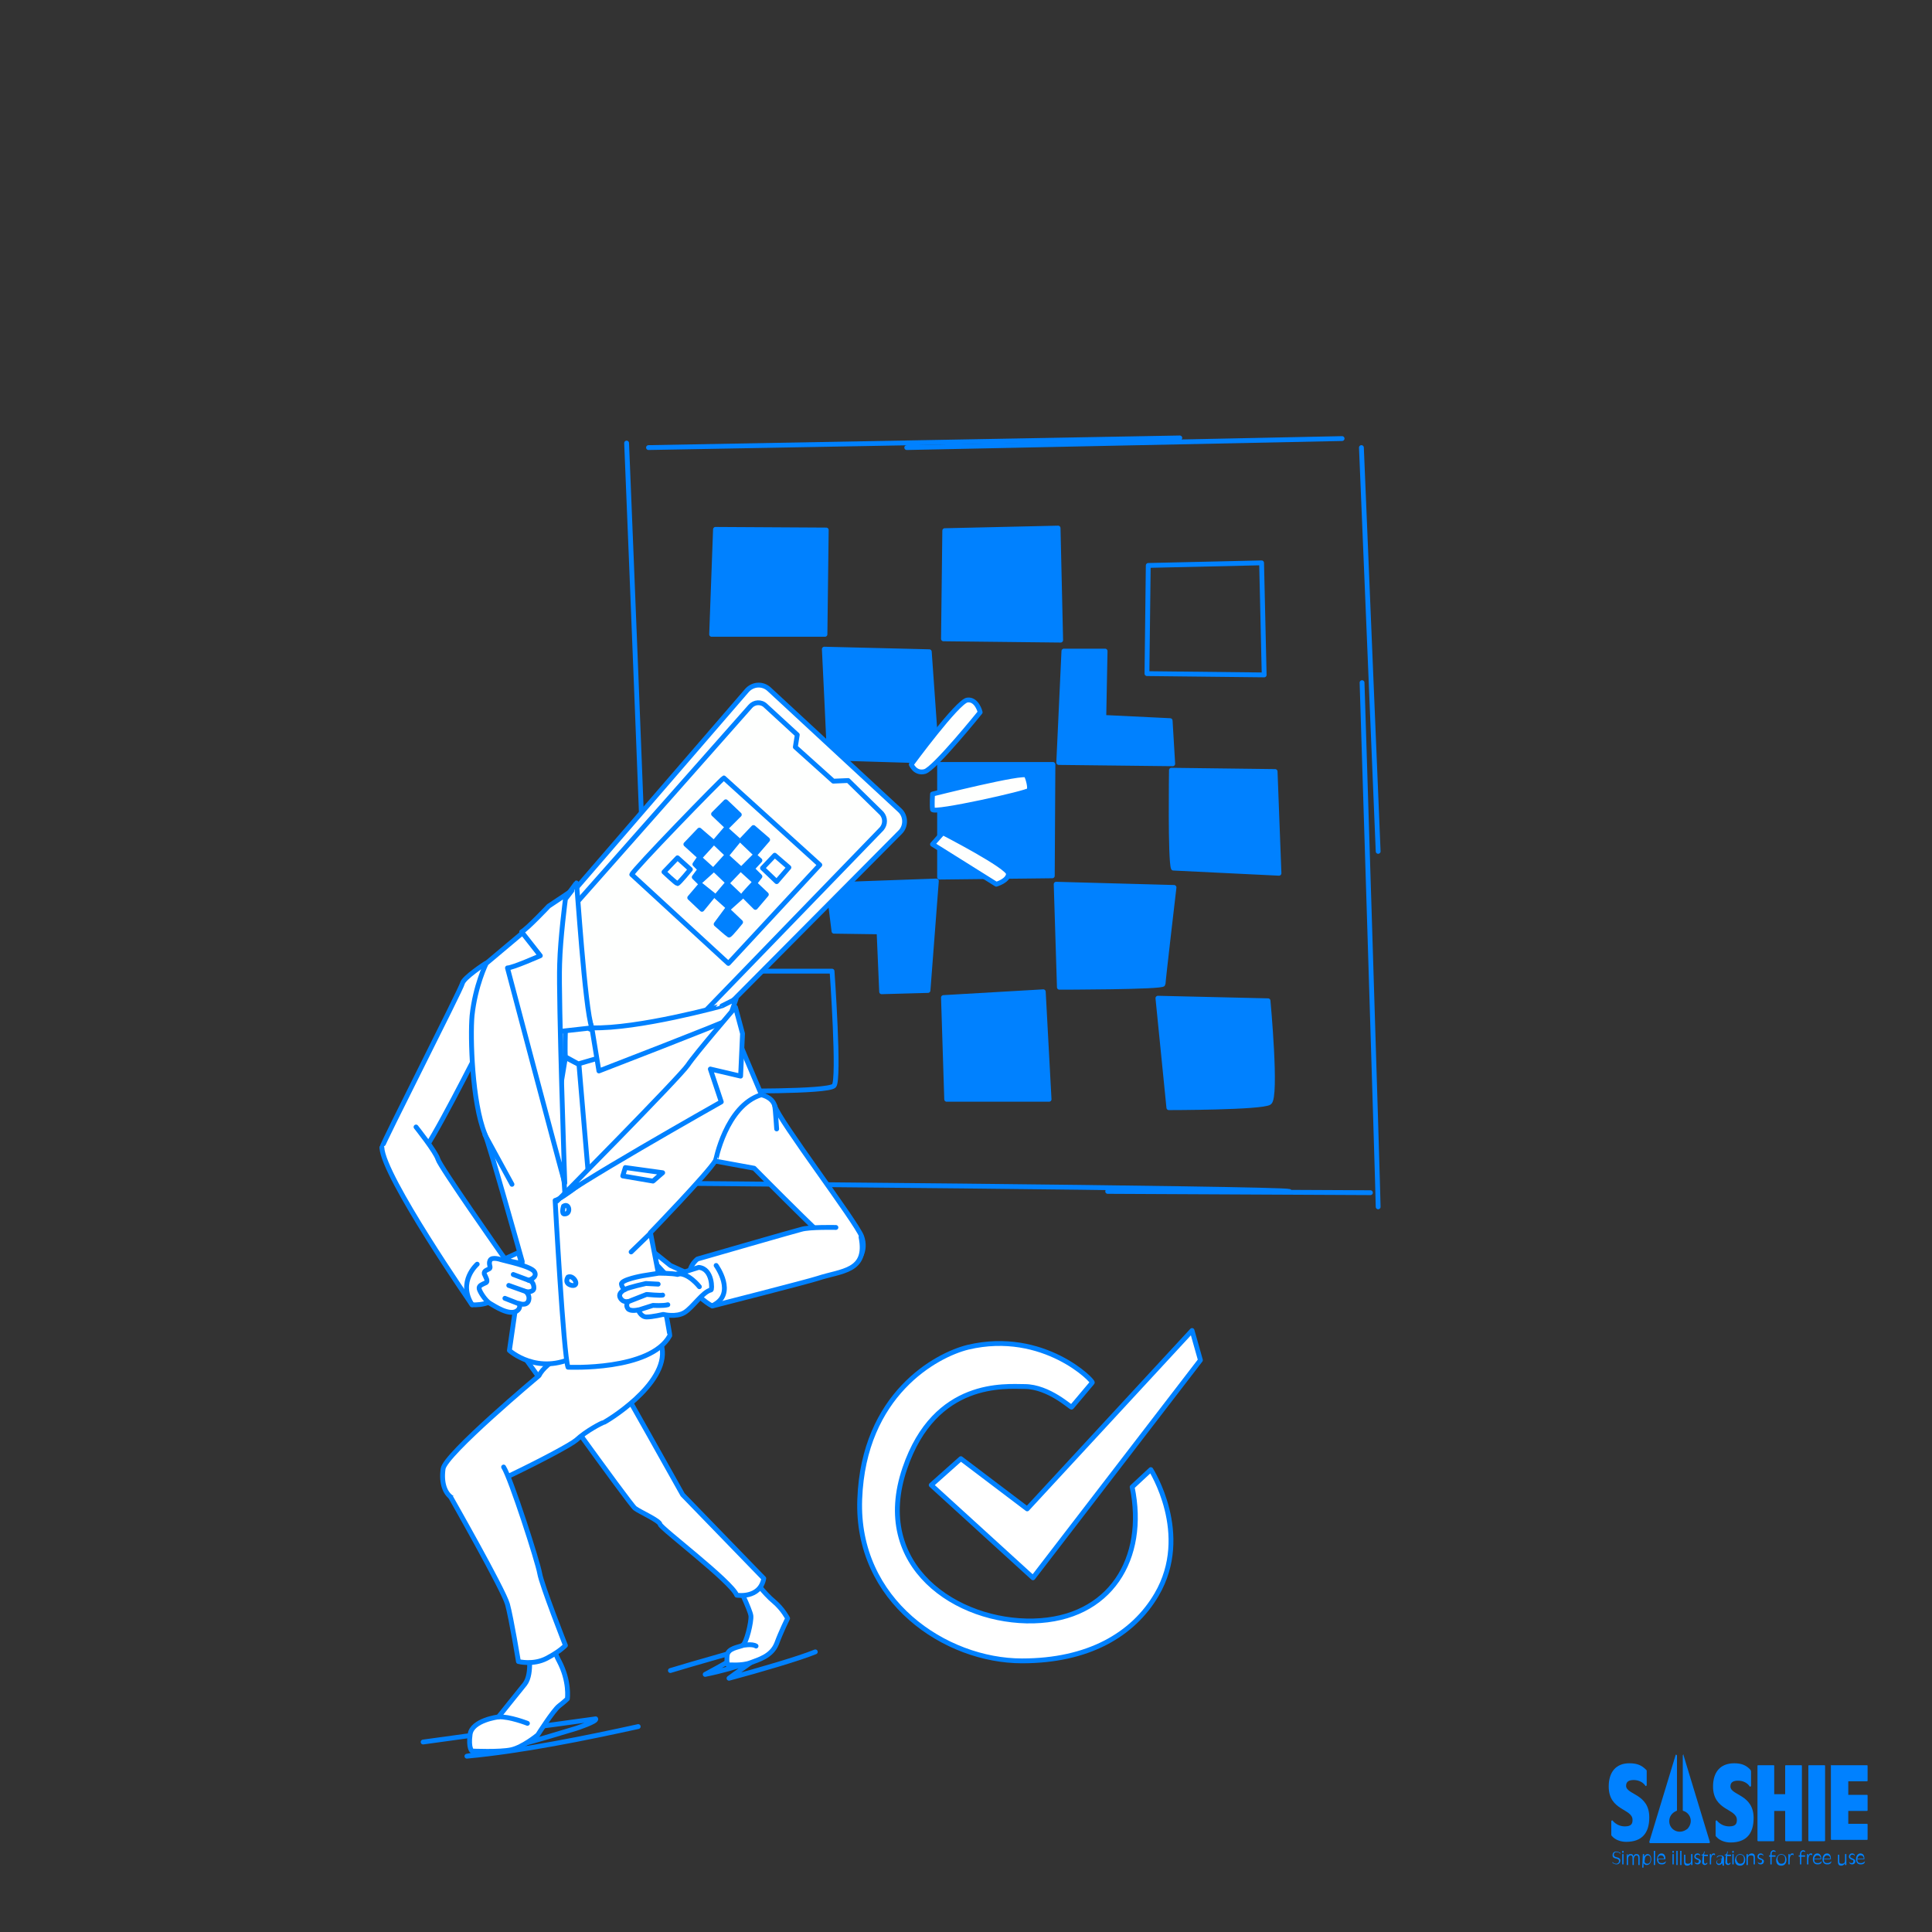 <?xml version="1.0" encoding="utf-8"?>
<!-- Generator: Adobe Illustrator 24.1.0, SVG Export Plug-In . SVG Version: 6.00 Build 0)  -->
<svg version="1.1" id="レイヤー_1" xmlns="http://www.w3.org/2000/svg" xmlns:xlink="http://www.w3.org/1999/xlink" x="0px"
	 y="0px" viewBox="0 0 300 300" style="enable-background:new 0 0 300 300;" xml:space="preserve">
<rect x="0" y="0" width="300" height="300" fill="#333333" stroke="none"/>
<style type="text/css">
	.st0{fill:#0081FF;}
	.st1{fill:none;stroke:#0081FF;stroke-width:0.75;stroke-linecap:round;stroke-linejoin:round;stroke-miterlimit:10;}
	.st2{fill:#0081FF;stroke:#0081FF;stroke-width:0.75;stroke-linecap:round;stroke-linejoin:round;stroke-miterlimit:10;}
	.st3{fill:#FFFFFF;stroke:#0081FF;stroke-width:0.75;stroke-linecap:round;stroke-linejoin:round;stroke-miterlimit:10;}
	.st4{fill:#FEFFFE;stroke:#0081FF;stroke-width:0.75;stroke-linecap:round;stroke-linejoin:round;stroke-miterlimit:10;}
</style>
<g>
	<g>
		<path class="st0" d="M250.4,289.1c0.1,0.2,0.3,0.3,0.6,0.3c0.2,0,0.4-0.2,0.4-0.4c0-0.6-1-0.2-1-0.9c0-0.4,0.2-0.6,0.6-0.6
			c0.2,0,0.4,0.1,0.6,0.2v0.2c-0.1-0.2-0.3-0.3-0.6-0.3c-0.2,0-0.4,0.1-0.4,0.4c0,0.6,1,0.2,1,0.9c0,0.4-0.3,0.6-0.6,0.6
			c-0.2,0-0.4-0.1-0.6-0.2V289.1z"/>
		<path class="st0" d="M251.9,287.4h0.2v0.3h-0.2V287.4z M251.9,287.9h0.2v1.6h-0.2V287.9z"/>
		<path class="st0" d="M252.5,287.9h0.2v0.3l0,0c0.1-0.2,0.2-0.3,0.5-0.3s0.4,0.1,0.4,0.4l0,0c0.1-0.2,0.2-0.4,0.5-0.4
			c0.5,0,0.5,0.4,0.5,0.6v1.1h-0.2v-1c0-0.2,0-0.5-0.3-0.5c-0.2,0-0.4,0.2-0.4,0.6v0.9h-0.2v-1c0-0.2,0-0.5-0.3-0.5
			c-0.2,0-0.4,0.2-0.4,0.6v0.9h-0.2v-1.7H252.5z"/>
		<path class="st0" d="M255.1,287.9h0.2v0.4l0,0c0.1-0.2,0.3-0.4,0.5-0.4s0.6,0.1,0.6,0.8c0,0.4-0.2,0.9-0.7,0.9
			c-0.2,0-0.4-0.1-0.5-0.3l0,0v0.7H255L255.1,287.9L255.1,287.9z M255.8,289.4c0.4,0,0.5-0.4,0.5-0.7s-0.1-0.6-0.4-0.6
			c-0.4,0-0.5,0.4-0.5,0.7C255.3,289.1,255.4,289.4,255.8,289.4z"/>
		<path class="st0" d="M256.8,287.4h0.2v2.2h-0.2V287.4z"/>
		<path class="st0" d="M258.6,289.3c-0.2,0.2-0.4,0.2-0.6,0.2c-0.5,0-0.7-0.4-0.7-0.8s0.2-0.9,0.7-0.9c0.2,0,0.6,0.1,0.6,0.8v0.1
			h-1.1c0,0.4,0.1,0.6,0.6,0.6c0.2,0,0.4-0.1,0.6-0.3L258.6,289.3L258.6,289.3z M258.4,288.6c0-0.2-0.1-0.5-0.5-0.5
			c-0.3,0-0.4,0.2-0.5,0.5H258.4z"/>
		<path class="st0" d="M259.7,287.4h0.2v0.3h-0.2V287.4z M259.7,287.9h0.2v1.6h-0.2V287.9z"/>
		<path class="st0" d="M260.3,287.4h0.2v2.2h-0.2V287.4z"/>
		<path class="st0" d="M260.9,287.4h0.2v2.2h-0.2V287.4z"/>
		<path class="st0" d="M262.8,289.6h-0.2v-0.3l0,0c-0.1,0.2-0.3,0.4-0.6,0.4c-0.5,0-0.5-0.4-0.5-0.7v-1h0.2v1c0,0.2,0,0.4,0.4,0.4
			s0.5-0.2,0.5-0.6v-0.9h0.2V289.6L262.8,289.6z"/>
		<path class="st0" d="M263.1,289.1c0.1,0.1,0.2,0.2,0.4,0.2s0.3-0.1,0.3-0.3c0-0.2-0.1-0.2-0.2-0.2l-0.2-0.1
			c-0.2-0.1-0.3-0.2-0.3-0.4c0-0.3,0.2-0.5,0.5-0.5c0.2,0,0.3,0.1,0.4,0.2v0.2c-0.1-0.2-0.2-0.2-0.4-0.2s-0.3,0.1-0.3,0.3
			c0,0.1,0.1,0.2,0.2,0.2l0.2,0.1c0.2,0.1,0.4,0.2,0.4,0.4c0,0.3-0.2,0.5-0.5,0.5c-0.2,0-0.4-0.1-0.4-0.2L263.1,289.1L263.1,289.1z"
			/>
		<path class="st0" d="M264.4,288.1h-0.2V288c0.3,0,0.4-0.3,0.4-0.5h0.1l-0.1,0.5h0.6v0.2h-0.6v0.9c0,0.2,0.1,0.3,0.2,0.3
			s0.2-0.1,0.3-0.2v0.2c-0.1,0.1-0.2,0.2-0.4,0.2c-0.2,0-0.4-0.2-0.4-0.4L264.4,288.1L264.4,288.1z"/>
		<path class="st0" d="M265.5,287.9h0.2v0.3l0,0c0.1-0.2,0.1-0.4,0.4-0.4c0.1,0,0.2,0,0.2,0.1v0.2c-0.1-0.1-0.2-0.1-0.2-0.1
			c-0.2,0-0.4,0.2-0.4,0.8v0.7h-0.2V287.9z"/>
		<path class="st0" d="M267.4,289.3L267.4,289.3c-0.1,0.2-0.3,0.3-0.5,0.3s-0.4-0.2-0.4-0.4c0-0.3,0.2-0.4,0.6-0.5
			c0.2-0.1,0.3-0.1,0.3-0.3c0-0.2-0.1-0.2-0.3-0.2c-0.2,0-0.4,0.1-0.5,0.3v-0.2l0,0c0.2-0.2,0.4-0.2,0.6-0.2s0.5,0.1,0.5,0.4v1.2
			h-0.2L267.4,289.3L267.4,289.3z M266.9,289.4c0.4,0,0.4-0.4,0.4-0.8l0,0c-0.1,0.2-0.7,0.1-0.7,0.5
			C266.6,289.3,266.7,289.4,266.9,289.4z"/>
		<path class="st0" d="M268,288.1h-0.2V288c0.3,0,0.4-0.3,0.4-0.5h0.1l-0.1,0.5h0.6v0.2h-0.6v0.9c0,0.2,0.1,0.3,0.2,0.3
			s0.2-0.1,0.3-0.2v0.2c-0.1,0.1-0.2,0.2-0.4,0.2c-0.2,0-0.4-0.2-0.4-0.4L268,288.1L268,288.1z"/>
		<path class="st0" d="M269,287.4h0.2v0.3H269V287.4z M269,287.9h0.2v1.6H269V287.9z"/>
		<path class="st0" d="M270.2,287.9c0.3,0,0.8,0.2,0.8,0.9c0,0.4-0.2,0.9-0.8,0.9s-0.8-0.4-0.8-0.9
			C269.5,288.1,269.9,287.9,270.2,287.9z M270.2,289.4c0.4,0,0.6-0.2,0.6-0.7c0-0.2,0-0.7-0.6-0.7c-0.5,0-0.6,0.4-0.6,0.7
			C269.7,289.1,269.9,289.4,270.2,289.4z"/>
		<path class="st0" d="M271.2,287.9h0.2v0.3l0,0c0.1-0.2,0.3-0.4,0.6-0.4c0.5,0,0.5,0.4,0.5,0.7v1h-0.2v-1c0-0.2,0-0.4-0.4-0.4
			s-0.5,0.2-0.5,0.6v0.9h-0.2V287.9z"/>
		<path class="st0" d="M272.9,289.1c0.1,0.1,0.2,0.2,0.4,0.2s0.3-0.1,0.3-0.3c0-0.2-0.1-0.2-0.2-0.2l-0.2-0.1
			c-0.2-0.1-0.3-0.2-0.3-0.4c0-0.3,0.2-0.5,0.5-0.5c0.2,0,0.3,0.1,0.4,0.2v0.2c-0.1-0.2-0.2-0.2-0.4-0.2c-0.2,0-0.3,0.1-0.3,0.3
			c0,0.1,0.1,0.2,0.2,0.2l0.2,0.1c0.2,0.1,0.4,0.2,0.4,0.4c0,0.3-0.2,0.5-0.5,0.5c-0.2,0-0.4-0.1-0.4-0.2L272.9,289.1L272.9,289.1z"
			/>
		<path class="st0" d="M274.9,288.3h-0.2v-0.2h0.2v-0.2c0-0.3,0.2-0.6,0.5-0.6c0.1,0,0.2,0.1,0.3,0.1v0.2c-0.1-0.1-0.2-0.1-0.3-0.1
			c-0.2,0-0.3,0.1-0.3,0.4v0.2h0.6v0.2h-0.6v1.2h-0.2V288.3z"/>
		<path class="st0" d="M276.6,287.9c0.3,0,0.8,0.2,0.8,0.9c0,0.4-0.2,0.9-0.8,0.9c-0.6,0-0.8-0.4-0.8-0.9
			C275.9,288.1,276.3,287.9,276.6,287.9z M276.6,289.4c0.4,0,0.6-0.2,0.6-0.7c0-0.2,0-0.7-0.6-0.7c-0.5,0-0.6,0.4-0.6,0.7
			C276.1,289.1,276.2,289.4,276.6,289.4z"/>
		<path class="st0" d="M277.7,287.9h0.2v0.3l0,0c0.1-0.2,0.1-0.4,0.4-0.4c0.1,0,0.2,0,0.2,0.1v0.2c-0.1-0.1-0.2-0.1-0.2-0.1
			c-0.2,0-0.4,0.2-0.4,0.8v0.7h-0.2V287.9z"/>
		<path class="st0" d="M279.5,288.3h-0.2v-0.2h0.2v-0.2c0-0.3,0.2-0.6,0.5-0.6c0.1,0,0.2,0.1,0.3,0.1v0.2c-0.1-0.1-0.2-0.1-0.3-0.1
			c-0.2,0-0.3,0.1-0.3,0.4v0.2h0.6v0.2h-0.6v1.2h-0.2V288.3z"/>
		<path class="st0" d="M280.6,287.9h0.2v0.3l0,0c0.1-0.2,0.1-0.4,0.4-0.4c0.1,0,0.2,0,0.2,0.1v0.2c-0.1-0.1-0.2-0.1-0.2-0.1
			c-0.2,0-0.4,0.2-0.4,0.8v0.7h-0.2V287.9z"/>
		<path class="st0" d="M282.8,289.3c-0.2,0.2-0.4,0.2-0.6,0.2c-0.5,0-0.7-0.4-0.7-0.8s0.2-0.9,0.7-0.9c0.2,0,0.6,0.1,0.6,0.8v0.1
			h-1.1c0,0.4,0.1,0.6,0.6,0.6c0.2,0,0.4-0.1,0.6-0.3L282.8,289.3L282.8,289.3z M282.7,288.6c0-0.2-0.1-0.5-0.5-0.5
			c-0.3,0-0.4,0.2-0.5,0.5H282.7z"/>
		<path class="st0" d="M284.3,289.3c-0.2,0.2-0.4,0.2-0.6,0.2c-0.5,0-0.7-0.4-0.7-0.8s0.2-0.9,0.7-0.9c0.2,0,0.6,0.1,0.6,0.8v0.1
			h-1.1c0,0.4,0.1,0.6,0.6,0.6c0.2,0,0.4-0.1,0.6-0.3L284.3,289.3L284.3,289.3z M284.2,288.6c0-0.2-0.1-0.5-0.5-0.5
			c-0.3,0-0.4,0.2-0.5,0.5H284.2z"/>
		<path class="st0" d="M286.7,289.6h-0.2v-0.3l0,0c-0.1,0.2-0.3,0.4-0.6,0.4c-0.5,0-0.5-0.4-0.5-0.7v-1h0.2v1c0,0.2,0,0.4,0.4,0.4
			s0.5-0.2,0.5-0.6v-0.9h0.2V289.6z"/>
		<path class="st0" d="M287.1,289.1c0.1,0.1,0.2,0.2,0.4,0.2s0.3-0.1,0.3-0.3c0-0.2-0.1-0.2-0.2-0.2l-0.2-0.1
			c-0.2-0.1-0.3-0.2-0.3-0.4c0-0.3,0.2-0.5,0.5-0.5c0.2,0,0.3,0.1,0.4,0.2v0.2c-0.1-0.2-0.2-0.2-0.4-0.2s-0.3,0.1-0.3,0.3
			c0,0.1,0.1,0.2,0.2,0.2l0.2,0.1c0.2,0.1,0.4,0.2,0.4,0.4c0,0.3-0.2,0.5-0.5,0.5c-0.2,0-0.4-0.1-0.4-0.2L287.1,289.1L287.1,289.1z"
			/>
		<path class="st0" d="M289.5,289.3c-0.2,0.2-0.4,0.2-0.6,0.2c-0.5,0-0.7-0.4-0.7-0.8s0.2-0.9,0.7-0.9c0.2,0,0.6,0.1,0.6,0.8v0.1
			h-1.1c0,0.4,0.1,0.6,0.6,0.6c0.2,0,0.4-0.1,0.6-0.3L289.5,289.3L289.5,289.3z M289.4,288.6c0-0.2-0.1-0.5-0.5-0.5
			c-0.3,0-0.4,0.2-0.5,0.5H289.4z"/>
	</g>
	<g>
		<path class="st0" d="M261.3,272.6v8.5c0,0.1,0.1,0.1,0.1,0.1c1,0.3,1.6,1.6,0.7,2.7c0,0,0,0-0.1,0.1c-1.3,1-2.8,0.1-2.8-1.2
			c0-0.7,0.4-1.3,1.1-1.6c0.1,0,0.1-0.1,0.1-0.1v-8.5c0-0.1-0.2-0.2-0.2-0.1l-4.1,13.5c0,0.1,0.1,0.2,0.1,0.2h9.2
			c0.1,0,0.1-0.1,0.1-0.2l-4.1-13.5C261.6,272.4,261.3,272.4,261.3,272.6z"/>
		<path class="st0" d="M250.2,282.8c0-0.1,0.2-0.2,0.2-0.1c0.5,0.6,1.2,0.9,1.9,0.9c1,0,1.2-0.4,1.2-1c0-1.8-3.7-1.4-3.7-5.2
			c0-2.2,1.1-3.6,3.2-3.6c1.2,0,1.9,0.3,2.6,1c0.1,0.1,0.1,0.1,0.1,0.2v2.2c0,0.1-0.2,0.2-0.2,0.1c-0.4-0.6-1.1-0.9-1.8-0.9
			s-1.2,0.2-1.2,0.9c0,1.4,3.6,1.2,3.6,4.9c0,2.5-1.2,3.8-3.6,3.8c-0.8,0-1.7-0.3-2.2-0.9c-0.1-0.1-0.1-0.1-0.1-0.2V282.8
			L250.2,282.8z"/>
		<path class="st0" d="M266.4,282.8c0-0.1,0.2-0.2,0.2-0.1c0.5,0.6,1.2,0.9,1.9,0.9c1,0,1.2-0.4,1.2-1c0-1.8-3.7-1.4-3.7-5.2
			c0-2.2,1.1-3.6,3.3-3.6c1.1,0,1.8,0.3,2.4,0.9c0.1,0.1,0.2,0.2,0.2,0.4v2.2c0,0.1-0.2,0.2-0.2,0.1c-0.4-0.6-1.1-0.9-1.8-0.9
			c-0.7,0-1.2,0.2-1.2,0.9c0,1.4,3.6,1.2,3.6,4.9c0,2.5-1.2,3.8-3.6,3.8c-0.8,0-1.7-0.3-2.2-0.9c-0.1-0.1-0.1-0.1-0.1-0.2
			L266.4,282.8z"/>
		<path class="st0" d="M273,274.1h2.4c0.1,0,0.1,0.1,0.1,0.1v4.4h1.7v-4.4c0-0.1,0.1-0.1,0.1-0.1h2.4c0.1,0,0.1,0.1,0.1,0.1v11.6
			c0,0.1-0.1,0.1-0.1,0.1h-2.4c-0.1,0-0.1-0.1-0.1-0.1v-4.6h-1.7v4.6c0,0.1-0.1,0.1-0.1,0.1H273c-0.1,0-0.1-0.1-0.1-0.1v-11.6
			C272.9,274.2,272.9,274.1,273,274.1z"/>
		<path class="st0" d="M280.9,274.1h2.4c0.1,0,0.1,0.1,0.1,0.1v11.6c0,0.1-0.1,0.1-0.1,0.1h-2.4c-0.1,0-0.1-0.1-0.1-0.1v-11.6
			C280.8,274.2,280.8,274.1,280.9,274.1z"/>
		<path class="st0" d="M284.4,274.1h5.5c0.1,0,0.1,0.1,0.1,0.1v2.3c0,0.1-0.1,0.1-0.1,0.1H287v2.1h2.9c0.1,0,0.1,0.1,0.1,0.1v2.3
			c0,0.1-0.1,0.1-0.1,0.1H287v2h2.9c0.1,0,0.1,0.1,0.1,0.1v2.3c0,0.1-0.1,0.1-0.1,0.1h-5.5c-0.1,0-0.1-0.1-0.1-0.1V274
			C284.2,274.2,284.3,274.1,284.4,274.1z"/>
	</g>
</g>
<g>
	<path class="st1" d="M65.7,270.5c8.4-1.2,18.4-2.4,26.8-3.6c0.3,0.4-3.1,1.5-3.1,1.5c-6.9,2.1-10.4,3.1-16.9,4.3
		c8.6-0.8,18.4-2.8,26.6-4.6"/>
	<path class="st1" d="M104.1,259.4c3.9-1.2,9.1-2.6,13-3.8c-2.5,1.6-5,3-7.6,4.4c2.5-0.5,4.9-1.2,7.3-2c-1.2,0.9-2.4,1.7-3.6,2.6
		c4.5-1.2,11-3.1,13.4-4.1"/>
	<g>
		<g>
			<polygon class="st2" points="111.1,82.2 110.5,98.5 128.1,98.5 128.3,82.3 			"/>
			<path class="st2" d="M146.7,82.4c0,0-0.2,16.2-0.2,16.8l18.2,0.2L164.3,82L146.7,82.4z"/>
			<path class="st1" d="M178.3,87.8c0,0-0.2,16.2-0.2,16.8l18.2,0.2l-0.4-17.4L178.3,87.8z"/>
			<path class="st2" d="M128,100.8c0,0,0.8,16.4,0.8,16.9l16.7,0.5l-1.2-17L128,100.8z"/>
			<polygon class="st2" points="111,118.1 110.6,136.5 128.4,136.5 128.7,117.7 			"/>
			<polygon class="st2" points="145.9,118.7 145.9,136.2 163.4,136 163.5,118.7 			"/>
			<polygon class="st2" points="165.2,101.1 164.4,118.4 182.1,118.6 181.7,111.9 171.4,111.4 171.6,101.1 			"/>
			<path class="st2" d="M181.9,119.6c0,0-0.2,14,0.3,15.2l16.4,0.8l-0.6-15.8L181.9,119.6z"/>
			<polygon class="st2" points="128.6,137.4 129.5,144.6 136.5,144.7 136.9,154 144.1,153.8 145.4,136.8 			"/>
			<path class="st2" d="M164,137.3l0.5,16c0,0,16.1,0,16.1-0.5s1.7-15,1.7-15L164,137.3z"/>
			<polygon class="st2" points="146.5,154.9 147,170.7 162.9,170.7 162,154 			"/>
			<path class="st2" d="M179.8,155l1.7,17c0,0,14.4,0,15.6-0.8c1.2-0.8-0.2-15.8-0.2-15.8L179.8,155z"/>
			<path class="st1" d="M113.2,150.9l-0.3,18.5c0,0,15.6,0.2,16.6-0.8c0.9-0.9-0.3-17.8-0.3-17.8H113.2z"/>
		</g>
		<path class="st1" d="M97.3,68.8c0,0,4.6,111.5,4.1,113.8l-1.6,1.1c0,0,98.8,0.8,100.4,1.3"/>
		<line class="st1" x1="172" y1="185" x2="212.8" y2="185.2"/>
		<path class="st1" d="M214,187.4c0-1.8-2.5-81.4-2.5-81.4"/>
		<line class="st1" x1="214" y1="132.2" x2="211.4" y2="69.5"/>
		<line class="st1" x1="100.7" y1="69.5" x2="183.2" y2="68"/>
		<line class="st1" x1="140.8" y1="69.5" x2="208.4" y2="68.1"/>
	</g>
	<g>
		<polygon class="st3" points="149.2,226.5 144.6,230.6 160.4,245 186.4,211.2 185.1,206.6 159.5,234.3 		"/>
		<path class="st3" d="M159.1,215.3c-2.9,0-13.9-1.1-18.6,12.7c-5.2,15.2,8.1,24,20,23.7s17.6-9.7,15.3-20.8l2.9-2.7
			c0,0,6.4,10,0.9,19.4c-3.7,6.3-10.7,10.3-20.9,10.3c-11.9,0-25.8-9.3-25.2-25.1c0.6-16.3,11.9-22.4,16.8-23.6
			c11.8-2.8,19.7,5.4,19.3,5.5l-3.2,3.8C166.4,218.7,162.9,215.3,159.1,215.3z"/>
	</g>
	<g>
		<path class="st4" d="M141.5,118.7c0,0,7.2-9.8,8.7-10s2,1.9,2,1.9s-7.1,8.8-8.6,9.2S141.5,118.7,141.5,118.7z"/>
		<path class="st4" d="M144.8,123.3c0,0,14.3-3.6,14.6-2.9c0.3,0.7,0.6,1.9,0.4,2.3c-0.1,0.4-14.9,3.7-15,3
			C144.7,125,144.8,123.3,144.8,123.3z"/>
		<path class="st4" d="M146.4,129.3c0,0,10.3,5.3,10.2,6.4c-0.1,1.1-1.9,1.6-1.9,1.6l-9.9-6.2L146.4,129.3z"/>
	</g>
	<g>
		<path class="st3" d="M88.5,140.3l1.9,20.7l22.9-4.1l-1.1,5.7l-24.6,23.2c0,0-3.8-30.3-3.8-30.5C83.7,155.2,88.5,140.3,88.5,140.3z
			"/>
		<path class="st3" d="M87.8,164.2c0,0-3.7,22.2-3.6,23.9l7.7,0.7l-2-23.5L87.8,164.2z"/>
		<path class="st3" d="M87.8,159.8c0,0-0.1,3.6,0,4.3l2,1.1l3.1-0.9l0.5-3.4l-2.6-2.2L87.8,159.8z"/>
		<path class="st3" d="M114.5,245.9c0,0,2,4.1,2.1,5c0.1,0.9-0.7,4.3-1.3,4.6c-0.6,0.3-2.3,0.4-2.4,1.6c-0.1,1.1,0.1,1.4,0.1,1.4
			s2.2,0.2,3.5-0.3c1.3-0.5,3.3-1,4.1-3c0.7-1.9,1.7-3.9,1.7-3.9s-0.7-1.4-2.1-2.6c-1.5-1.2-3.4-3.8-3.4-3.8L114.5,245.9z"/>
		<path class="st3" d="M81.4,210.7c0,0,16.4,22.9,17.2,23.5s3.8,1.9,3.9,2.5c0.1,0.6,11.1,8.9,11.9,11c0,0,3.6,0.6,4.2-2.6l-12.6-13
			c0,0-10.3-18.4-11.5-20.3C93.3,209.9,83.6,204.9,81.4,210.7z"/>
		<path class="st3" d="M82,255.9c0,0,0.8,3.9-0.5,5.6c-0.9,1.1-4.1,5.1-4.1,5.1s-4.1,0.5-4.4,2.7c-0.3,2.2,0.3,2.6,0.3,2.6
			s4.3,0.2,6.1-0.2c1.8-0.4,4.1-2.3,4.1-2.3s2.4-3.8,3.3-4.5c0.9-0.7,1.3-1.1,1.3-1.1s0.4-2.7-1.3-5.9c-0.9-1.6-2-5.8-2-5.8
			L82,255.9z"/>
		<path class="st3" d="M83.7,213.6c0,0-14.7,12.3-14.9,14.5c-0.3,2.2,0.3,3.8,1.4,4.5c1.1,0.7,17.7-7.6,19.3-9
			c1.5-1.4,4-2.7,4.2-2.7s10.1-5.9,9.1-11.6C101.7,203.6,85.7,209.4,83.7,213.6z"/>
		<path class="st3" d="M106.3,197.5l-2.2-1l-2.5-2l0.4,1.9l1.2,1.3C103.1,197.7,105.3,199.2,106.3,197.5z"/>
		<path class="st3" d="M75.4,149.6c0,0-3.4,2.2-3.6,3.1s-12.5,25-12.5,25.5s4.8,1.7,6.1,0.9c1.3-0.9,9.1-16.4,9.1-16.4
			S75.5,152.2,75.4,149.6z"/>
		<path class="st3" d="M84.3,142.2l-8.8,7.4c0,0-1.7,3.4-2.2,8.1c-0.3,3.3,0,13.5,2,18.4c0.7,1.6,5.8,19.8,5.8,19.8l-2,13.8
			c0,0,4.4,4,10.3,0.9l-1.8-27L84,160.8l0.4-13.6L84.3,142.2z"/>
		<path class="st3" d="M86.2,186.4c0,0,1.3,23.9,2,25.9c0,0,12.8,0.6,15.8-4.9c0.1-0.2-3-16-3-16s9-9.3,10.1-11.2l7.1-10.3
			c0,0-4.3-10.1-4.3-10.3c0-0.2-10.5,13-10.5,13S88.5,185.9,86.2,186.4z"/>
		<path class="st4" d="M89.4,138l26.6-30.8c0.9-1,2.4-1.1,3.4-0.2l20.3,18.8c1,0.9,1,2.5,0.1,3.4l-27.2,27.4l-9.6,3.9l-11-0.6
			l-2.3-7.5L89.4,138z"/>
		<path class="st1" d="M89.7,140l26.8-30.3c0.6-0.7,1.7-0.8,2.4-0.1l4.9,4.5l-0.3,1.9l5.9,5.3l2.3-0.1l5.2,5.1
			c0.6,0.7,0.6,1.7,0,2.4l-27.3,28.2l-8.6,3.5l-9.4-0.6l-3.1-10.6L89.7,140z"/>
		<path class="st3" d="M91.9,159.6l1.1,6.7c0,0,19.7-7.6,20.2-8l1.1-3.2l-2.2,1.1C112.1,156.2,99.1,159.8,91.9,159.6z"/>
		<path class="st3" d="M91.9,159.6l-7.1,0.8c0,0,1.7-18.6,3-21l1.7-2.3C89.6,137,90.8,156.6,91.9,159.6z"/>
		<path class="st3" d="M85.2,140.7c0,0-3.4,3.6-4.2,4l2.9,3.7c0,0-4.3,1.9-5.1,1.9c0,0,8.1,30.7,8.9,33.4c0,0-1-28.7-0.8-34
			c0.1-4,0.9-10.1,0.9-10.1l1-1.3L85.2,140.7z"/>
		<path class="st3" d="M114.2,156.4l1.1,4.1l-0.3,6.6l-4.7-1.1l1.7,5.1c0,0-24.8,14-25.5,15.4c0,0,19.1-19.3,20.3-21.1
			C108,163.6,114.2,156.4,114.2,156.4z"/>
		<line class="st3" x1="98" y1="194.4" x2="101" y2="191.5"/>
		<path class="st3" d="M118.2,170c0,0,1.7,0.3,2.1,1.7c0.6,2.2,12.7,18.1,13.5,20.3s-0.5,4-1.3,4.1s-15.4-14.7-15.4-14.7l-6-1.1
			C111.1,180.3,112.7,171.7,118.2,170z"/>
		<path class="st3" d="M129.8,190.6c0,0-4.1-0.1-5.4,0.3c-0.5,0.1-16.1,4.6-16.1,4.6s-1.8,1.3-1.1,3.6s3.4,3.7,3.4,3.7
			s14.9-3.8,16.4-4.3c3.6-1.2,7.8-1,6.7-6.4"/>
		<path class="st3" d="M64.6,175c0,0,3.1,3.9,3.4,5c0.3,1.1,10,14.9,10,14.9s1.8,1.9,0.4,5c-1.4,3.1-5.1,2.7-5.1,2.7
			s-13.8-19.9-14-24.4"/>
		<path class="st3" d="M108.5,196.8c0,0-2.9,0.9-3.3,1.1c-0.8-0.2-2.9-0.2-2.9-0.2l-2.5,0.4c0,0-3.4,0.6-3.3,1.3
			c0.1,0.7,0.6,0.8,0.6,0.8s-1.2,0.5-0.8,1.3s1.2,0.6,1.2,0.6s-0.4,0.6,0,1.1c0.4,0.5,1.6,0.2,1.6,0.2s0.4,1.1,1.3,1.1
			c0.9,0,2.6-0.4,2.6-0.4s2,0.5,3.3-0.3c1.3-0.8,2.8-3.2,4.1-3.5C110.6,200.4,110.7,197,108.5,196.8z"/>
		<path class="st3" d="M108.6,199.8c0,0-1.7-2.2-3.4-2"/>
		<path class="st3" d="M102.2,199.4l-1.9-0.1c0,0-2.7,0.6-3.2,0.9"/>
		<path class="st3" d="M97.6,202.1l2.8-1.1c0,0,2.2,0.2,2.5,0.1"/>
		<path class="st3" d="M99.2,203.4l2.2-0.7c0,0,1.6,0.1,2.3-0.1"/>
		<g>
			<path class="st3" d="M77.8,195.6c0,0-1.4-0.5-1.7,0.1c-0.3,0.6,0.2,1.1-0.1,1.3c-0.3,0.2-0.9,0.3-0.8,0.8
				c0.2,0.5,0.7,1.2,0.2,1.4c-0.4,0.2-1.1,0.4-1,0.9c0.1,0.5,1,1.9,1.7,2.3c0.7,0.4,2.9,1.9,4.1,1.2c0.8-0.5,0.4-1.2,0.4-1.2
				s1.2,0.5,1.5-0.5c0.2-0.8-0.4-1.3-0.4-1.3s1.2,0.1,1.2-0.6c0-1.1-0.8-1.2-0.8-1.2s1.4-0.4,0.9-1.3
				C82.5,196.6,78.4,195.8,77.8,195.6z"/>
			<line class="st1" x1="79.7" y1="197.9" x2="82.1" y2="198.8"/>
			<line class="st1" x1="79" y1="199.6" x2="81.8" y2="200.6"/>
			<line class="st1" x1="78.4" y1="201.6" x2="80.7" y2="202.5"/>
		</g>
		<polygon class="st3" points="78.1,195.6 80.5,194.5 81,196.2 		"/>
		<path class="st3" d="M74.1,196.3c0,0-3.1,2.7-0.8,6.3"/>
		<path class="st3" d="M111.2,196.5c0,0,3.2,4.4-0.5,6.2"/>
		<path class="st3" d="M70,232.5c0,0,8.2,14.4,8.8,16.6c0.6,2.2,1.7,8.9,1.7,8.9s2.3,0.6,4.4-0.5c2.1-1.1,2.9-2,2.9-2
			s-3.7-9.4-4-11.2c-0.3-1.8-4.5-14.8-5.6-16.5"/>
		<path class="st3" d="M115.3,255.5c0,0,1.5-0.3,2.1,0.1"/>
		<path class="st3" d="M81.9,267.6c0,0-2.8-1.1-4.5-1"/>
		<path class="st3" d="M87.5,187.3c0,0-0.4,1.3,0.2,1.2C88.7,188.5,88.4,186.7,87.5,187.3z"/>
		<path class="st3" d="M88.2,198.3c0,0-0.7,1,0.6,1.3C90.1,199.8,89.1,197.9,88.2,198.3z"/>
		<polygon class="st3" points="97.1,181.3 102.9,182.1 101.4,183.4 96.7,182.6 		"/>
		<line class="st3" x1="79.5" y1="183.9" x2="75.3" y2="176.2"/>
		<g>
			<polygon class="st2" points="112.7,124.5 110.8,126.4 112.9,128.4 114.8,126.5 			"/>
			<path class="st2" d="M117,128.5c0,0-1.9,2-1.9,2l2.2,2.1l1.9-2.2L117,128.5z"/>
			<path class="st1" d="M120.3,132.8c0,0-1.9,2-1.9,2l2.2,2.1l1.9-2.2L120.3,132.8z"/>
			<path class="st2" d="M112.7,128.7c0,0-1.8,2.1-1.8,2.1l2,1.9l1.8-2.2L112.7,128.7z"/>
			<polygon class="st2" points="108.6,128.9 106.5,131.1 108.7,133.1 110.8,130.8 			"/>
			<polygon class="st2" points="112.8,132.9 110.9,135 113,137 115,134.9 			"/>
			<polygon class="st2" points="117.2,132.9 115.1,135 117.3,137 118,136.1 116.8,134.9 118,133.6 			"/>
			<path class="st2" d="M117.1,137.1c0,0-1.6,1.7-1.7,1.9l1.9,1.9l1.7-2L117.1,137.1z"/>
			<polygon class="st2" points="108.6,133.2 107.9,134.2 108.7,135 107.8,136.2 108.6,137 110.7,135.1 			"/>
			<path class="st2" d="M112.9,137.2l-1.7,2c0,0,2,1.8,2,1.8c0.1-0.1,1.9-1.7,1.9-1.7L112.9,137.2z"/>
			<polygon class="st2" points="108.8,137.4 107.1,139.4 109,141.2 110.8,139 			"/>
			<path class="st2" d="M112.9,141.2l-1.7,2.3c0,0,1.8,1.6,2,1.7c0.2,0,1.8-2,1.8-2L112.9,141.2z"/>
			<path class="st1" d="M105.2,133.2l-2.1,2.2c0,0,1.9,1.8,2.1,1.8s2-2.2,2-2.2L105.2,133.2z"/>
			<path class="st1" d="M112.4,120.8c-0.3,0.1-14.2,14.4-14.3,15l15,13.8l14.2-15.3L112.4,120.8z"/>
		</g>
		<path class="st1" d="M120.6,175.3c0,0-0.2-3.1-0.3-3.6"/>
	</g>
</g>
</svg>

